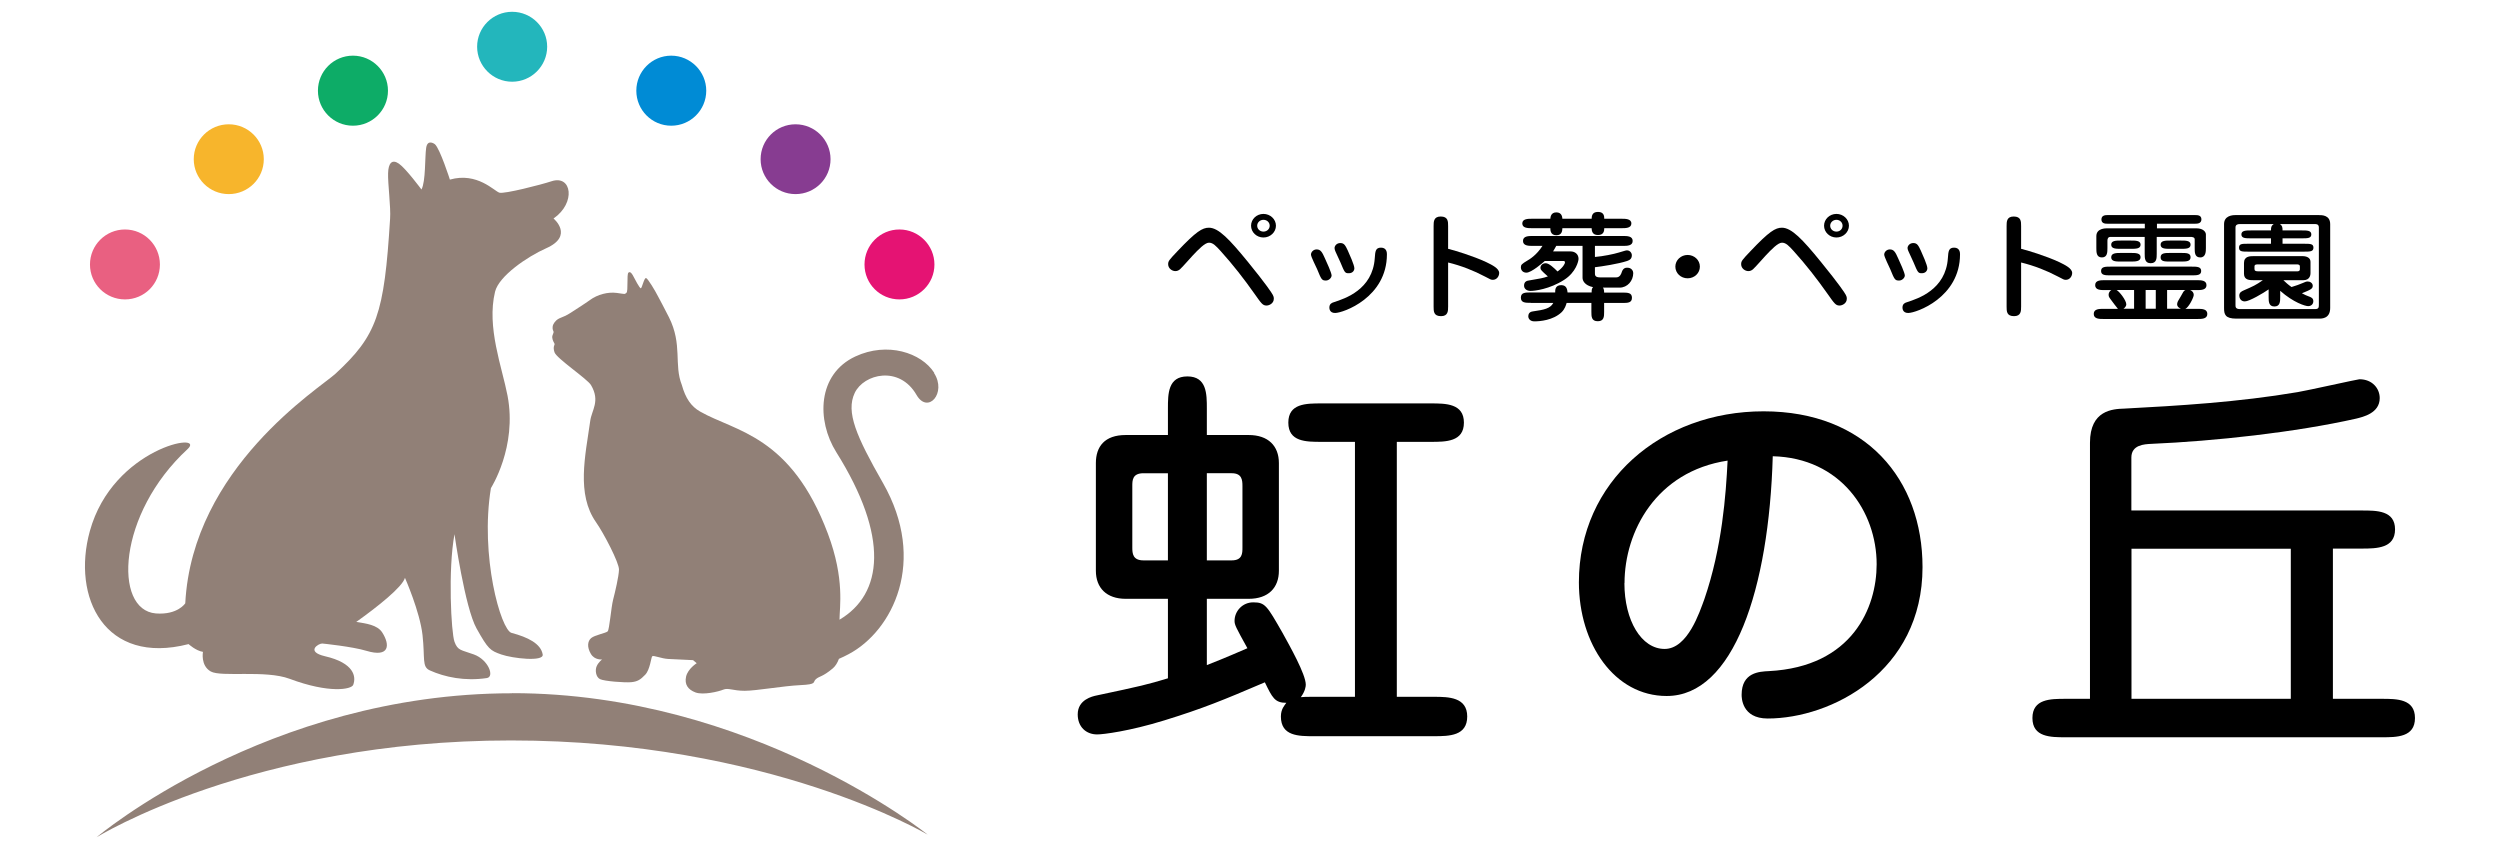 <?xml version="1.0" encoding="UTF-8"?><svg xmlns="http://www.w3.org/2000/svg" viewBox="0 0 212 72"><defs><style>.d{fill:none;}.e{fill:#f7b52c;}.f{fill:#008bd5;}.g{fill:#e96081;}.h{fill:#873c91;}.i{fill:#918077;}.j{fill:#e51373;}.k{fill:#23b6bc;}.l{fill:#0dac67;}</style></defs><g id="a"/><g id="b"><g id="c"><g><g><g><path d="M105.8,22.18c1.61,1.98,2.04,2.65,2.13,2.82,.05,.1,.09,.18,.09,.33,0,.42-.42,.58-.61,.58-.33,0-.43-.15-1.03-1-.88-1.25-1.83-2.47-2.86-3.61-.42-.46-.66-.72-1-.72s-.89,.57-1.38,1.09c-.3,.32-.75,.85-1.06,1.15-.12,.11-.25,.17-.41,.17-.28,0-.61-.23-.61-.58,0-.27,.07-.35,.78-1.1,1.6-1.69,2.12-2,2.68-2,.81,0,1.75,1,3.27,2.86Zm1.34-2.04c-.58,0-1.05-.45-1.05-1s.47-1,1.05-1,1.06,.45,1.06,1-.48,1-1.06,1Zm0-1.5c-.29,0-.53,.22-.53,.5s.23,.5,.53,.5,.53-.22,.53-.5-.23-.5-.53-.5Z"/><path d="M112.44,23.79c-.35,0-.39-.09-.75-.97-.08-.19-.52-1.04-.52-1.23,0-.2,.19-.44,.48-.44,.34,0,.47,.23,.7,.75,.14,.3,.57,1.24,.57,1.46,0,.18-.21,.43-.49,.43Zm.77,2.75c-.47,0-.48-.39-.48-.46,0-.33,.23-.41,.4-.46,.91-.3,3.27-1.05,3.45-3.73,.04-.57,.06-.89,.53-.89,.49,0,.5,.44,.5,.56,0,3.68-3.72,4.98-4.39,4.98Zm1.16-3.37c-.32,0-.34-.05-.71-.94-.12-.27-.16-.36-.4-.87-.02-.04-.09-.21-.09-.33,0-.16,.16-.42,.49-.42s.43,.21,.63,.63c.14,.31,.56,1.24,.56,1.51,0,.2-.15,.42-.47,.42Z"/><path d="M122.8,26c0,.36,0,.81-.6,.81-.63,0-.63-.41-.63-.81v-6.83c0-.36,0-.81,.6-.81,.63,0,.63,.42,.63,.81v1.93c.48,.11,2.13,.61,3.24,1.13,.49,.24,1.09,.53,1.09,.92,0,.27-.2,.58-.54,.58-.15,0-.2-.03-.65-.27-.96-.51-2.03-.93-3.14-1.2v3.74Z"/><path d="M129.81,25.68c-.46,0-.84,0-.84-.44s.38-.44,.84-.44h2.07c0-.19-.02-.62,.51-.62,.48,0,.51,.39,.54,.62h2.04c0-.31,.04-.35,.12-.45-.71-.15-.89-.55-.89-.79v-2.71h-2.23c-.08,.16-.16,.28-.27,.47h1.49c.34,0,.67,.21,.67,.63,0,.19-.21,1.13-1.22,1.78-1.24,.8-2.52,.94-2.85,.94-.27,0-.55-.14-.55-.45,0-.37,.28-.42,.43-.44,1-.17,1.14-.19,1.59-.34-.57-.51-.63-.57-.63-.73,0-.19,.17-.39,.44-.39,.29,0,.7,.39,1.01,.7,.47-.34,.63-.67,.63-.75,0-.14-.07-.14-.15-.14h-1.56c-.17,.15-1.13,.99-1.56,.99-.28,0-.47-.18-.47-.46,0-.2,.07-.28,.56-.57,.16-.09,.78-.46,1.27-1.24h-.82c-.35,0-.83,0-.83-.42s.48-.42,.83-.42h7.64c.35,0,.83,0,.83,.42s-.48,.42-.83,.42h-2.37v.94c.7-.06,1.59-.24,2.04-.38,.53-.16,.59-.18,.68-.18,.24,0,.41,.21,.41,.41,0,.3-.17,.41-.4,.49-.76,.25-2.14,.46-2.73,.53v.5c0,.15,0,.36,.42,.36h1.4c.32,0,.43-.35,.46-.46,.12-.35,.34-.36,.47-.36,.37,0,.5,.29,.5,.45,0,.66-.49,1.24-1.16,1.24h-1.41c.07,.09,.1,.21,.1,.42h1.52c.47,0,.84,0,.84,.44s-.37,.44-.84,.44h-1.52v.75c0,.39,0,.8-.54,.8s-.54-.41-.54-.8v-.75h-2.1c-.05,.18-.15,.51-.42,.78-.73,.7-1.86,.78-2.32,.78-.35,0-.51-.23-.51-.42,0-.37,.28-.41,.42-.43,.9-.13,1.44-.23,1.7-.71h-1.92Zm2.68-6.33c-.01,.17-.01,.6-.51,.6s-.51-.43-.51-.6h-1.56c-.33,0-.82,0-.82-.4s.49-.4,.82-.4h1.56c.01-.12,.03-.54,.51-.54s.5,.42,.51,.54h2.48c.01-.18,.01-.58,.54-.58s.53,.4,.53,.58h1.48c.31,0,.82,0,.82,.4s-.49,.4-.82,.4h-1.48c0,.18-.01,.58-.53,.58s-.53-.4-.54-.58h-2.48Z"/><path d="M144.15,22.61c0,.55-.46,.99-1.04,.99s-1.04-.44-1.04-.99,.47-.99,1.04-.99,1.04,.44,1.04,.99Z"/><path d="M154.39,22.18c1.61,1.98,2.04,2.65,2.13,2.82,.05,.1,.09,.18,.09,.33,0,.42-.42,.58-.61,.58-.33,0-.43-.15-1.03-1-.88-1.25-1.83-2.47-2.86-3.61-.42-.46-.66-.72-1-.72s-.89,.57-1.38,1.09c-.3,.32-.75,.85-1.06,1.15-.12,.11-.25,.17-.41,.17-.28,0-.61-.23-.61-.58,0-.27,.07-.35,.78-1.1,1.6-1.69,2.12-2,2.68-2,.81,0,1.76,1,3.27,2.86Zm1.34-2.04c-.58,0-1.05-.45-1.05-1s.47-1,1.05-1,1.06,.45,1.06,1-.48,1-1.06,1Zm0-1.5c-.29,0-.53,.22-.53,.5s.23,.5,.53,.5,.52-.22,.52-.5-.23-.5-.52-.5Z"/><path d="M161.04,23.79c-.35,0-.39-.09-.75-.97-.08-.19-.51-1.04-.51-1.23,0-.2,.19-.44,.48-.44,.34,0,.47,.23,.7,.75,.14,.3,.57,1.24,.57,1.46,0,.18-.21,.43-.49,.43Zm.77,2.75c-.47,0-.48-.39-.48-.46,0-.33,.23-.41,.4-.46,.91-.3,3.27-1.05,3.45-3.73,.04-.57,.06-.89,.53-.89,.49,0,.5,.44,.5,.56,0,3.68-3.72,4.98-4.39,4.98Zm1.16-3.37c-.31,0-.34-.05-.71-.94-.12-.27-.16-.36-.4-.87-.02-.04-.1-.21-.1-.33,0-.16,.16-.42,.49-.42s.43,.21,.63,.63c.14,.31,.56,1.24,.56,1.51,0,.2-.15,.42-.47,.42Z"/><path d="M171.39,26c0,.36,0,.81-.6,.81-.63,0-.63-.41-.63-.81v-6.83c0-.36,0-.81,.6-.81,.63,0,.63,.42,.63,.81v1.93c.48,.11,2.13,.61,3.24,1.13,.49,.24,1.09,.53,1.09,.92,0,.27-.2,.58-.54,.58-.15,0-.2-.03-.65-.27-.96-.51-2.03-.93-3.14-1.2v3.74Z"/><path d="M186.35,26.19c.36,0,.83,0,.83,.43s-.47,.43-.83,.43h-7.97c-.36,0-.83,0-.83-.43s.47-.43,.83-.43h1.22c-.07-.07-.55-.71-.65-.85-.05-.07-.14-.17-.14-.34,0-.15,.08-.32,.23-.4h-.55c-.35,0-.82,0-.82-.42s.47-.42,.82-.42h7.8c.34,0,.82,0,.82,.42s-.47,.42-.82,.42h-.56c.19,.08,.3,.22,.3,.41,0,.21-.43,1.06-.71,1.18h1.03Zm-3.46-6.83h3.34c.67,0,.83,.36,.83,.52v1.15c0,.28,0,.8-.48,.8s-.47-.45-.47-.8v-.74c0-.19-.26-.2-.34-.2h-2.88v1.43c0,.37,0,.8-.51,.8s-.51-.43-.51-.8v-1.43h-2.9c-.21,0-.26,.16-.26,.32v.62c0,.35,0,.8-.47,.8s-.47-.45-.47-.8v-1c0-.67,.76-.67,.95-.67h3.16v-.39h-3.18c-.15,0-.5,0-.5-.36s.35-.37,.5-.37h7.47c.16,0,.51,0,.51,.36s-.35,.37-.51,.37h-3.26v.39Zm2.95,3.25c.45,0,.82,0,.82,.37s-.37,.37-.82,.37h-6.85c-.45,0-.82,0-.82-.37s.37-.37,.82-.37h6.85Zm-5.14-2.21c.41,0,.82,0,.82,.35s-.41,.35-.82,.35h-.86c-.4,0-.81,0-.81-.35s.4-.35,.81-.35h.86Zm0,1.05c.39,0,.82,0,.82,.36s-.42,.37-.82,.37h-.86c-.39,0-.81,0-.81-.36s.41-.37,.81-.37h.86Zm.27,3.14h-1.49c.24,.12,.83,.88,.83,1.22,0,.1-.07,.26-.24,.37h.9v-1.59Zm1.84,0h-.86v1.59h.86v-1.59Zm2.14-4.19c.41,0,.81,0,.81,.35s-.4,.35-.81,.35h-.92c-.41,0-.81,0-.81-.35s.4-.35,.81-.35h.92Zm0,1.05c.45,0,.81,0,.81,.36s-.35,.37-.81,.37h-.92c-.46,0-.81,0-.81-.36s.35-.37,.81-.37h.92Zm-.01,4.73c-.09-.04-.32-.14-.32-.38,0-.05,.02-.17,.07-.26,.03-.05,.2-.33,.23-.39,.2-.35,.25-.5,.41-.56h-1.56v1.59h1.16Z"/><path d="M196.64,18.24c.27,0,.96,0,.96,.77v7.1c0,.91-.7,.91-.96,.91h-6.99c-.96,0-1.05-.36-1.05-.9v-7.11c0-.7,.66-.77,.96-.77h7.08Zm-4.06,2.43v-.46h-1.7c-.45,0-.81,0-.81-.33s.36-.34,.81-.34h1.7c0-.26,.02-.4,.23-.54h-2.86c-.38,0-.38,.21-.38,.31v6.56c0,.15,0,.34,.38,.34h6.36c.3,0,.33-.12,.33-.35v-6.57c0-.28-.21-.29-.33-.29h-2.97c.2,.14,.22,.28,.22,.54h1.63c.45,0,.81,0,.81,.34s-.36,.33-.81,.33h-1.63v.46h1.81c.54,0,.81,0,.81,.33s-.26,.34-.81,.34h-4.7c-.54,0-.8,0-.8-.34s.26-.33,.8-.33h1.91Zm1.05,3.09c.19,.18,.39,.37,.69,.58,.34-.1,.7-.23,.98-.35,.17-.08,.27-.12,.4-.12,.2,0,.42,.14,.42,.36,0,.26-.16,.33-.92,.64,.25,.14,.44,.21,.57,.26,.2,.07,.4,.15,.4,.41,0,.23-.16,.42-.44,.42-.24,0-1.24-.3-2.37-1.3v.53c0,.36,0,.8-.49,.8s-.49-.44-.49-.8v-.65c-.44,.31-1.64,1.02-2.02,1.02s-.47-.34-.47-.49c0-.28,.21-.37,.39-.45,.78-.34,1.01-.44,1.61-.86h-.79c-.31,0-.81,0-.81-.54v-.92c0-.57,.5-.58,.81-.58h4.15c.36,0,.68,.14,.68,.48v.97c0,.09-.02,.59-.6,.59h-1.68Zm-2.11-1.34c-.22,0-.34,.01-.34,.19v.2c0,.15,.09,.2,.34,.2h3.27c.24,0,.24-.12,.24-.21v-.21c0-.17-.19-.17-.26-.17h-3.25Z"/></g><g><path d="M111.43,62.43c-1.3,0-2.81,0-2.81-1.67,0-.65,.32-.95,.46-1.16-.98,0-1.19-.44-1.82-1.74-3.58,1.53-5.23,2.21-8.53,3.23-2.98,.92-5.19,1.19-5.69,1.19-.95,0-1.65-.65-1.65-1.7,0-1.26,1.26-1.53,1.58-1.6,3.86-.82,4.28-.92,6.07-1.46v-6.74h-3.58c-1.62,0-2.53-.92-2.53-2.38v-9.13c0-1.4,.74-2.38,2.53-2.38h3.58v-2.25c0-1.23,0-2.72,1.65-2.72s1.65,1.5,1.65,2.72v2.25h3.55c1.65,0,2.56,.92,2.56,2.38v9.13c0,1.43-.88,2.38-2.56,2.38h-3.55v5.62c.28-.1,1.72-.68,3.44-1.43-.98-1.77-1.09-1.98-1.09-2.32,0-.82,.67-1.57,1.58-1.57,1.02,0,1.16,.27,2.49,2.59,.6,1.09,1.97,3.51,1.97,4.39,0,.14-.04,.54-.42,1.06,.28-.03,.49-.03,1.12-.03h3.47v-21.62h-2.84c-1.3,0-2.81,0-2.81-1.63s1.51-1.63,2.81-1.63h9.27c1.26,0,2.81,0,2.81,1.63s-1.54,1.63-2.81,1.63h-2.88v21.62h3.16c1.23,0,2.81,.03,2.81,1.67s-1.51,1.67-2.81,1.67h-10.18Zm-12.39-14.91v-7.39h-2.07c-.95,0-.95,.61-.95,1.09v5.21c0,.51,.04,1.09,.95,1.09h2.07Zm3.3-7.39v7.39h2.11c.91,0,.91-.61,.91-1.09v-5.21c0-.51-.04-1.09-.91-1.09h-2.11Z"/><path d="M141.33,59.02c-4.42,0-7.44-4.39-7.44-9.64,0-8.55,6.98-14.5,15.66-14.5s13.48,5.79,13.48,13.21c0,8.89-7.76,12.84-13.13,12.84-2.21,0-2.21-1.8-2.21-2.01,0-1.91,1.51-1.97,2.32-2.01,7.09-.37,9.13-5.41,9.13-9.06,0-4.46-3.05-9.02-8.81-9.16-.32,11.27-3.33,20.33-8.99,20.33Zm-3.58-9.57c0,3.17,1.44,5.58,3.41,5.58s2.98-3.17,3.37-4.22c1.51-4.39,1.83-8.89,1.97-11.75-6.07,.92-8.74,6.03-8.74,10.39Z"/><path d="M197.84,59.26h4.14c1.26,0,2.81,0,2.81,1.63s-1.54,1.63-2.81,1.63h-26.82c-1.26,0-2.81,0-2.81-1.63s1.54-1.63,2.81-1.63h2.07v-21.72c0-2.76,1.93-2.86,2.91-2.89,4.53-.24,9.65-.54,14.71-1.4,.84-.14,5.09-1.09,5.23-1.09,1.09,0,1.72,.78,1.72,1.6,0,1.29-1.44,1.6-2,1.74-5.13,1.16-12.01,1.91-17.38,2.14-.56,.03-1.68,.07-1.68,1.16v4.49h19.55c1.26,0,2.81,0,2.81,1.6s-1.54,1.63-2.81,1.63h-2.46v12.73Zm-3.58-12.73h-13.51v12.73h13.51v-12.73Z"/></g><g><g><path class="k" d="M46.4,3.96c0,1.63-1.33,2.97-2.97,2.97s-2.97-1.34-2.97-2.97,1.33-2.96,2.97-2.96,2.97,1.33,2.97,2.96Z"/><g><path class="l" d="M32.9,7.69c0,1.64-1.33,2.97-2.97,2.97s-2.97-1.33-2.97-2.97,1.33-2.97,2.97-2.97,2.97,1.34,2.97,2.97Z"/><path class="f" d="M59.89,7.69c0,1.64-1.33,2.97-2.97,2.97s-2.96-1.33-2.96-2.97,1.33-2.97,2.96-2.97,2.97,1.34,2.97,2.97Z"/></g><g><path class="e" d="M22.37,13.5c0,1.64-1.33,2.96-2.97,2.96s-2.97-1.33-2.97-2.96,1.33-2.96,2.97-2.96,2.97,1.33,2.97,2.96Z"/><path class="h" d="M70.43,13.5c0,1.64-1.33,2.96-2.97,2.96s-2.96-1.33-2.96-2.96,1.32-2.96,2.96-2.96,2.97,1.33,2.97,2.96Z"/></g><g><path class="j" d="M79.24,22.43c0,1.64-1.33,2.96-2.97,2.96s-2.96-1.32-2.96-2.96,1.32-2.97,2.96-2.97,2.97,1.34,2.97,2.97Z"/><path class="g" d="M13.56,22.43c0,1.64-1.32,2.96-2.96,2.96s-2.97-1.32-2.97-2.96,1.33-2.97,2.97-2.97,2.96,1.34,2.96,2.97Z"/></g></g><path class="i" d="M43.43,58.79c-20.79,0-35.24,12.21-35.24,12.21,0,0,13.19-8.21,35.13-8.21s35.35,7.99,35.35,7.99c0,0-14.93-12-35.24-12Z"/><path class="i" d="M79.22,31.61c-1.09-1.7-3.97-2.65-6.69-1.38-3.21,1.5-3.31,5.41-1.61,8.12,4.5,7.18,3.96,12.01,.27,14.2,0-1.05,.46-3.43-.98-7.28-3.14-8.37-7.85-8.66-10.84-10.37-.76-.43-1.24-1.13-1.55-2.25-.69-1.74,.07-3.42-1.09-5.74-.48-.96-.7-1.33-.93-1.78-.23-.45-.85-1.5-1.01-1.55-.16-.06-.35,.86-.45,.87-.1,0-.53-.82-.62-1-.09-.18-.26-.48-.43-.33-.16,.15,0,1.58-.17,1.71-.17,.14-.08,.11-.82,.01-.74-.1-1.63,.13-2.27,.6-.37,.28-1.43,.94-1.68,1.11-.24,.17-.71,.37-.9,.44-.18,.07-.4,.26-.52,.5-.12,.24-.07,.47,0,.6,.07,.13-.12,.3-.1,.53,.02,.23,.13,.41,.19,.52,.06,.11-.17,.21,0,.73,.16,.52,2.79,2.26,3.1,2.79,.8,1.36,.05,2.12-.07,3.04-.42,2.97-1.18,6.2,.49,8.58,.66,.94,1.97,3.45,1.95,4.03-.02,.58-.32,1.86-.5,2.55-.17,.68-.31,2.53-.46,2.68-.15,.15-1.09,.31-1.4,.57-.31,.26-.36,.77-.03,1.33,.32,.56,.96,.48,.96,.48,0,0-.31,.23-.46,.57-.15,.33-.08,.92,.28,1.1,.36,.18,2.1,.31,2.64,.26,.54-.05,.79-.21,1.2-.64,.41-.44,.49-1.46,.59-1.56,.11-.1,.77,.2,1.36,.23,.59,.02,2.1,.1,2.1,.1l.31,.26s-.74,.46-.9,1.13c-.15,.67,.16,1.11,.8,1.35,.65,.24,1.95-.07,2.36-.24,.41-.17,.82,.1,1.81,.1s3.24-.41,4.71-.48c1.47-.07,1.02-.24,1.33-.51,.31-.27,.55-.17,1.44-.92,.22-.19,.39-.47,.51-.8,.28-.12,.55-.25,.83-.4,3.71-1.97,6.7-7.87,2.9-14.52-2.25-3.94-3.16-6.01-2.39-7.63,.77-1.62,3.79-2.35,5.24,.17,.96,1.66,2.58-.16,1.49-1.85Z"/><path class="i" d="M46.95,18.52c1.9-1.31,1.54-3.72-.18-3.15-.91,.3-4,1.09-4.42,.97-.42-.12-1.88-1.77-4.2-1.11,0,0-.84-2.62-1.27-3,0,0-.62-.48-.74,.3-.12,.79-.03,2.85-.4,3.54,0,0-1.31-1.77-1.91-2.19-.59-.41-.9-.04-.92,.81-.03,.86,.24,2.9,.17,3.85-.5,8.14-1.12,9.9-4.63,13.15-1.32,1.22-12.14,7.97-12.74,19.47,0,0-.64,1-2.49,.86-3.64-.29-3.26-8.45,2.68-13.93,1.67-1.54-6.32-.14-8.28,6.94-1.56,5.64,1.28,11.42,8.37,9.59,0,0,.61,.56,1.22,.66,0,0-.22,1.16,.66,1.66,.88,.5,4.64-.14,6.68,.62,3.39,1.27,5.25,.9,5.4,.52,.27-.7,.08-1.86-2.39-2.43-1.66-.39-.57-1.08-.24-1.08,.03,0,2.57,.26,3.75,.62,1.96,.59,2.03-.49,1.34-1.56-.41-.64-1.37-.76-2.2-.89,1.84-1.31,3.92-2.97,4.13-3.74,0,0,1.27,2.87,1.49,4.86,.22,1.99-.07,2.68,.62,2.99,1.26,.57,2.97,.93,4.83,.65,.68-.1,.14-1.55-1.09-2-1.09-.4-1.37-.31-1.65-1.08-.28-.77-.56-6.08,0-9.12,0,0,.88,6.22,1.87,7.99,.99,1.77,1.16,1.88,2.1,2.21,.94,.33,3.62,.64,3.51,0-.15-.92-1.27-1.47-2.64-1.83-.91-.24-2.69-6.54-1.75-12.28,0,0,2.24-3.48,1.41-7.83-.46-2.41-1.79-5.81-1.06-8.82,.32-1.33,2.74-2.98,4.32-3.68,2.41-1.06,.64-2.53,.64-2.53Z"/></g></g><rect class="d" width="212" height="72"/></g></g></g></svg>